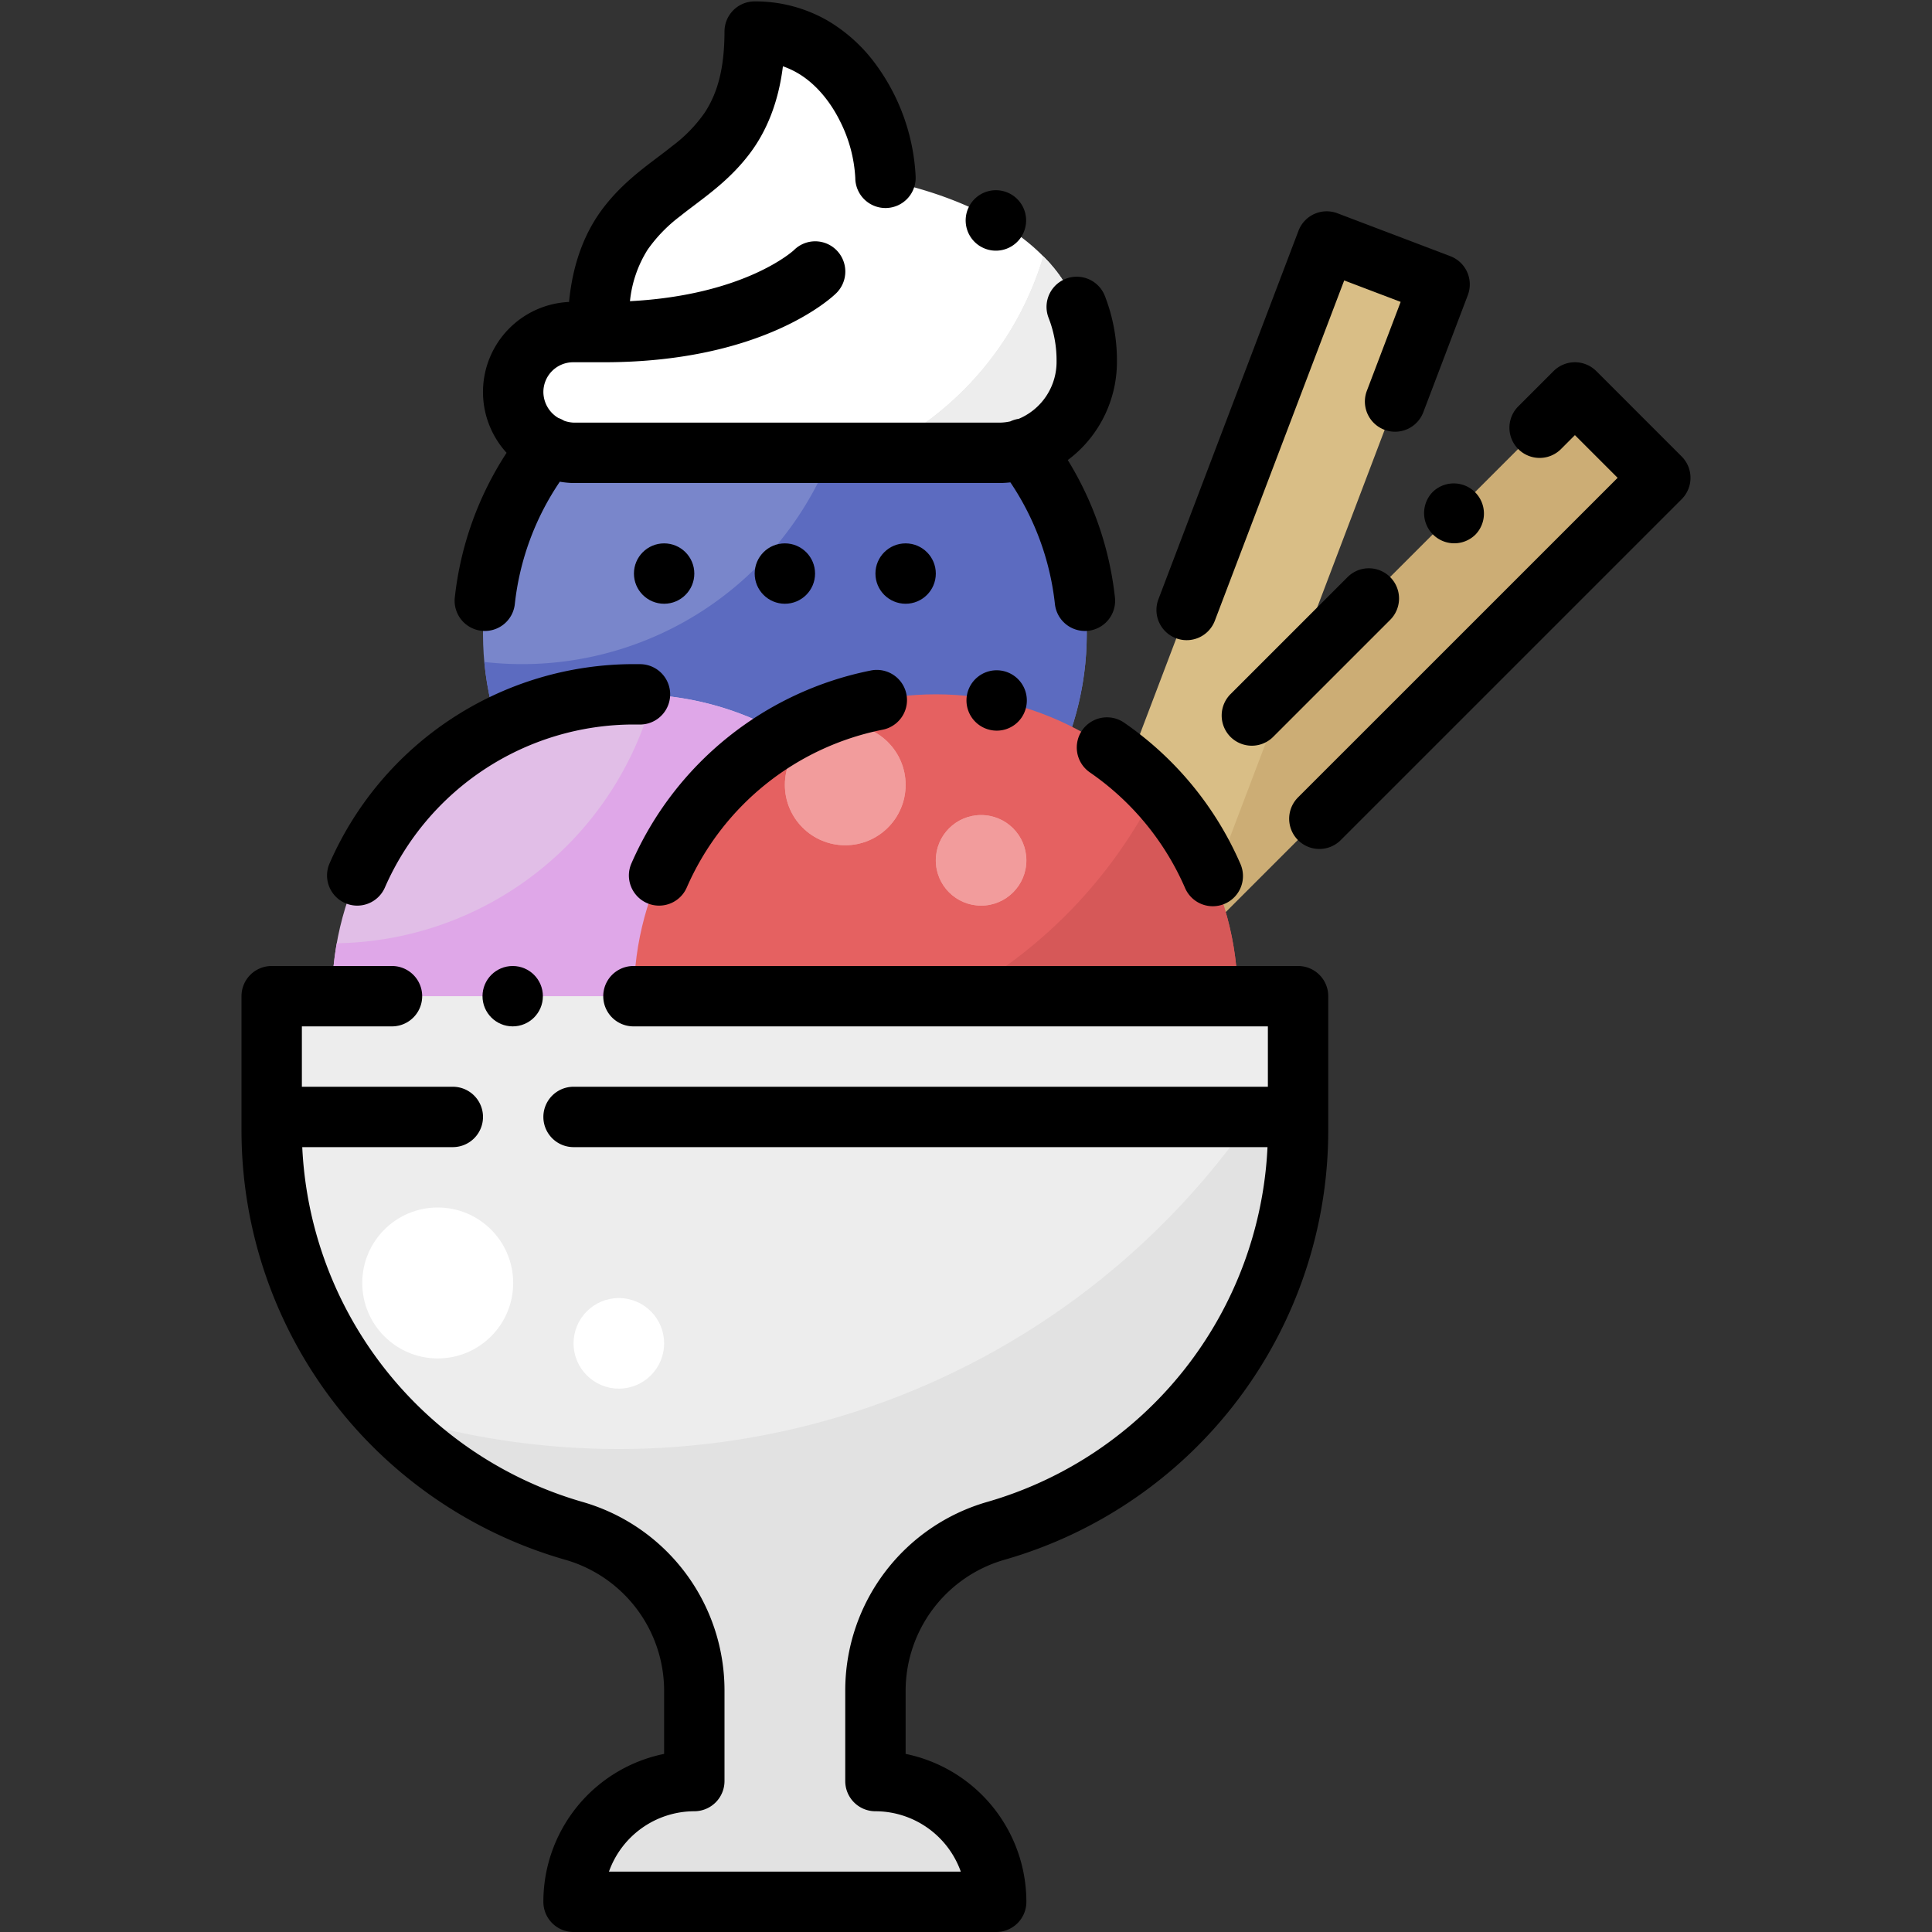<svg height="512" viewBox="0 0 512 512" width="512" xmlns="http://www.w3.org/2000/svg"><rect x="0" y="0" width="512" height="512" fill="#333333" stroke="none"/><g id="Sundae"><g id="Filled"><circle cx="208" cy="168" fill="#7986cb" r="80"/><path d="m226.306 90.129a87.968 87.968 0 0 1 -97.95 85.3 79.995 79.995 0 1 0 97.95-85.3z" fill="#5c6bc0"/><circle cx="168" cy="264" fill="#e1bee7" r="80"/><path d="m173.157 184.183a88.142 88.142 0 0 1 -83.906 65.788 80 80 0 1 0 83.906-65.788z" fill="#dfa7e8"/><path d="m136 103.872a16.261 16.261 0 0 0 15.872 16.128h113.271c12.624-.256 22.857-11 22.857-24.256 0-39.744-53.333-47.54-53.333-48 0-14.194-10.667-39.373-34.667-39.373 0 47.629-41.524 31.629-41.524 79.029l1.524.6h-8.128a15.872 15.872 0 0 0 -15.872 15.872z" fill="#fff"/><path d="m333.49 82.51h32v224h-32z" fill="#ccad75" transform="matrix(.707 .707 -.707 .707 239.902 -190.156)"/><path d="m310.753 62.376h32v224h-32z" fill="#d9be86" transform="matrix(.935 .355 -.355 .935 83.286 -104.727)"/><circle cx="248" cy="264" fill="#e56161" r="80"/><circle cx="224" cy="208" fill="#f29c9c" r="16"/><circle cx="260" cy="228" fill="#f29c9c" r="12"/><path d="m265.143 120c12.624-.256 22.857-11 22.857-24.256a38.457 38.457 0 0 0 -11.511-27.794 84.177 84.177 0 0 1 -44.733 52.05z" fill="#e2e2e2"/><path d="m306.4 209.354a127.933 127.933 0 0 1 -137.162 68.6 79.992 79.992 0 1 0 137.162-68.6z" fill="#d65858"/><path d="m72 264v35.518a110.424 110.424 0 0 0 80.088 106.175 44 44 0 0 1 31.912 42.307v24a32 32 0 0 0 -32 32h112a32 32 0 0 0 -32-32v-24a44 44 0 0 1 31.912-42.307 110.424 110.424 0 0 0 80.088-106.175v-35.518z" fill="#ededed"/><path d="m344 276.041a204.169 204.169 0 0 1 -243.021 98.015 110.181 110.181 0 0 0 51.109 31.637 44 44 0 0 1 31.912 42.307v24a32 32 0 0 0 -32 32h112a32 32 0 0 0 -32-32v-24a44 44 0 0 1 31.912-42.307 110.424 110.424 0 0 0 80.088-106.175z" fill="#e2e2e2"/><circle cx="116" cy="340" fill="#fff" r="20"/><circle cx="164" cy="356" fill="#fff" r="12"/><circle cx="224" cy="208" fill="#f29c9c" r="16"/><circle cx="260" cy="228" fill="#f29c9c" r="12"/><path d="m265.143 120c12.624-.256 22.857-11 22.857-24.256a38.457 38.457 0 0 0 -11.511-27.794 84.177 84.177 0 0 1 -44.733 52.05z" fill="#ededed"/></g><g id="Outline"><circle cx="135.87" cy="264" r="8"/><path d="m344 256h-176.13a8 8 0 0 0 0 16h168.13v16h-184a8 8 0 0 0 0 16h183.9a102.88 102.88 0 0 1 -74.186 94 51.964 51.964 0 0 0 -37.714 50v24a7.989 7.989 0 0 0 8 8 24.078 24.078 0 0 1 22.62 16h-93.24a24.066 24.066 0 0 1 22.62-16 8.008 8.008 0 0 0 8-8v-24a51.967 51.967 0 0 0 -37.72-50 102.881 102.881 0 0 1 -74.18-94h39.9a8 8 0 0 0 0-16h-40v-16h23.87a8 8 0 0 0 .02-16h-31.89a7.989 7.989 0 0 0 -8 8v35.52a118.353 118.353 0 0 0 85.89 113.86 36.155 36.155 0 0 1 26.11 34.62v16.8a39.972 39.972 0 0 0 -32 39.2 7.989 7.989 0 0 0 8 8h112a7.989 7.989 0 0 0 8-8 40.03 40.03 0 0 0 -32-39.2v-16.8a36.168 36.168 0 0 1 26.109-34.62 118.371 118.371 0 0 0 85.891-113.86v-35.52a7.989 7.989 0 0 0 -8-8z"/><path d="m91.468 239.331a7.993 7.993 0 0 0 10.532-4.131 72.02 72.02 0 0 1 66-43.2l1.6.01a8 8 0 1 0 0-16l-1.6-.01a88.019 88.019 0 0 0 -80.661 52.8 8 8 0 0 0 4.129 10.531z"/><path d="m286.77 193.55a8.012 8.012 0 0 0 2.04 11.13l.009.009a72.09 72.09 0 0 1 25.181 30.511 8 8 0 1 0 14.66-6.4 88.113 88.113 0 0 0 -30.76-37.29 8.016 8.016 0 0 0 -11.129 2.04z"/><path d="m265.729 177.79a8.09 8.09 0 0 0 -1.62-.16 8 8 0 0 0 -7.819 6.39 8 8 0 0 0 6.23 9.44 7.957 7.957 0 0 0 9.44-6.231 8 8 0 0 0 -6.231-9.439z"/><path d="m167.22 234.92a8 8 0 0 0 14.78.28 71.95 71.95 0 0 1 51.9-41.82 8 8 0 0 0 -1.549-15.851 7.676 7.676 0 0 0 -1.57.16 88.013 88.013 0 0 0 -63.441 51.111 7.913 7.913 0 0 0 -.12 6.12z"/><path d="m127.61 167.162a7.986 7.986 0 0 0 8.823-7.082 71.61 71.61 0 0 1 11.929-32.423 24.771 24.771 0 0 0 3.278.343h113.66c.828-.019 1.649-.08 2.464-.163a71.558 71.558 0 0 1 11.8 32.242 8 8 0 0 0 7.944 7.132 8.174 8.174 0 0 0 .879-.048 8 8 0 0 0 7.084-8.822 87.572 87.572 0 0 0 -12.5-36.424 31.776 31.776 0 0 0 4.138-3.667 32.543 32.543 0 0 0 8.891-22.51 47.035 47.035 0 0 0 -3.21-17.34 8 8 0 0 0 -14.89 5.87 30.913 30.913 0 0 1 2.1 11.47 16.361 16.361 0 0 1 -10.022 15.252 7.943 7.943 0 0 0 -2.241.682 14.109 14.109 0 0 1 -2.637.326h-113.07a8.448 8.448 0 0 1 -2.534-.5 7.985 7.985 0 0 0 -1.523-.728 8.068 8.068 0 0 1 -3.973-6.902 7.9 7.9 0 0 1 7.87-7.87h8.13c42.821 0 60.908-17.594 61.657-18.343a8.041 8.041 0 0 0 .034-11.347 7.96 7.96 0 0 0 -11.28-.034c-.134.128-12.9 11.938-43.463 13.54a31.5 31.5 0 0 1 4.692-13.667 39.606 39.606 0 0 1 8.7-8.929c1.2-.97 2.479-1.93 3.83-2.95 4.53-3.43 9.67-7.31 14.17-13.121 4.91-6.309 7.99-14.25 9.139-23.58a22.4 22.4 0 0 1 3.811 1.741c4.46 2.56 8.47 7.07 11.279 12.71a37.609 37.609 0 0 1 4.091 15.129 8 8 0 1 0 15.989-.439v-.021a54.659 54.659 0 0 0 -10.159-29.089 42.761 42.761 0 0 0 -13.19-12.15 38.381 38.381 0 0 0 -19.21-5.08h-.09a7.989 7.989 0 0 0 -8 8c-.03 9.31-1.63 15.9-5.181 21.39a38.363 38.363 0 0 1 -8.689 8.96c-1.22.99-2.521 1.969-3.89 3-4.511 3.41-9.62 7.27-14.091 13.02-5.239 6.7-8.379 15.2-9.349 25.28a23.891 23.891 0 0 0 -16.55 39.98 87.568 87.568 0 0 0 -13.722 38.343 8 8 0 0 0 7.082 8.819z"/><path d="m259.92 65.359h.01a7.923 7.923 0 0 0 3.97 1.071 8.01 8.01 0 1 0 -3.979-1.071z"/><path d="m362.77 150.6a7.958 7.958 0 0 0 -5.661 2.35l-31.019 31.01a8.03 8.03 0 0 0 0 11.319 8 8 0 0 0 11.309 0l31.021-31.019a8.005 8.005 0 0 0 -5.65-13.66z"/><path d="m379.74 130.319a8 8 0 0 0 0 11.311 7.981 7.981 0 0 0 11.31 0 8 8 0 0 0 -11.31-11.311z"/><path d="m445.66 120.97-22.63-22.63a8.015 8.015 0 0 0 -11.32 0l-9.351 9.349a8.005 8.005 0 0 0 11.321 11.321l3.69-3.7 11.319 11.32-84.7 84.689a8 8 0 0 0 11.32 11.321c0-.01 0-.01.009-.01l90.341-90.34a8.015 8.015 0 0 0 0-11.32z"/><path d="m311.627 169.128a7.993 7.993 0 0 0 10.32-4.635l34.279-90.174 14.962 5.687-8.956 23.561a8 8 0 1 0 14.956 5.686l11.8-31.04a8 8 0 0 0 -4.635-10.321l-29.92-11.371a8 8 0 0 0 -10.32 4.636l-37.12 97.651a8 8 0 0 0 4.634 10.32z"/><circle cx="176" cy="152" r="8"/><circle cx="208" cy="152" r="8"/><circle cx="240" cy="152" r="8"/></g></g></svg>